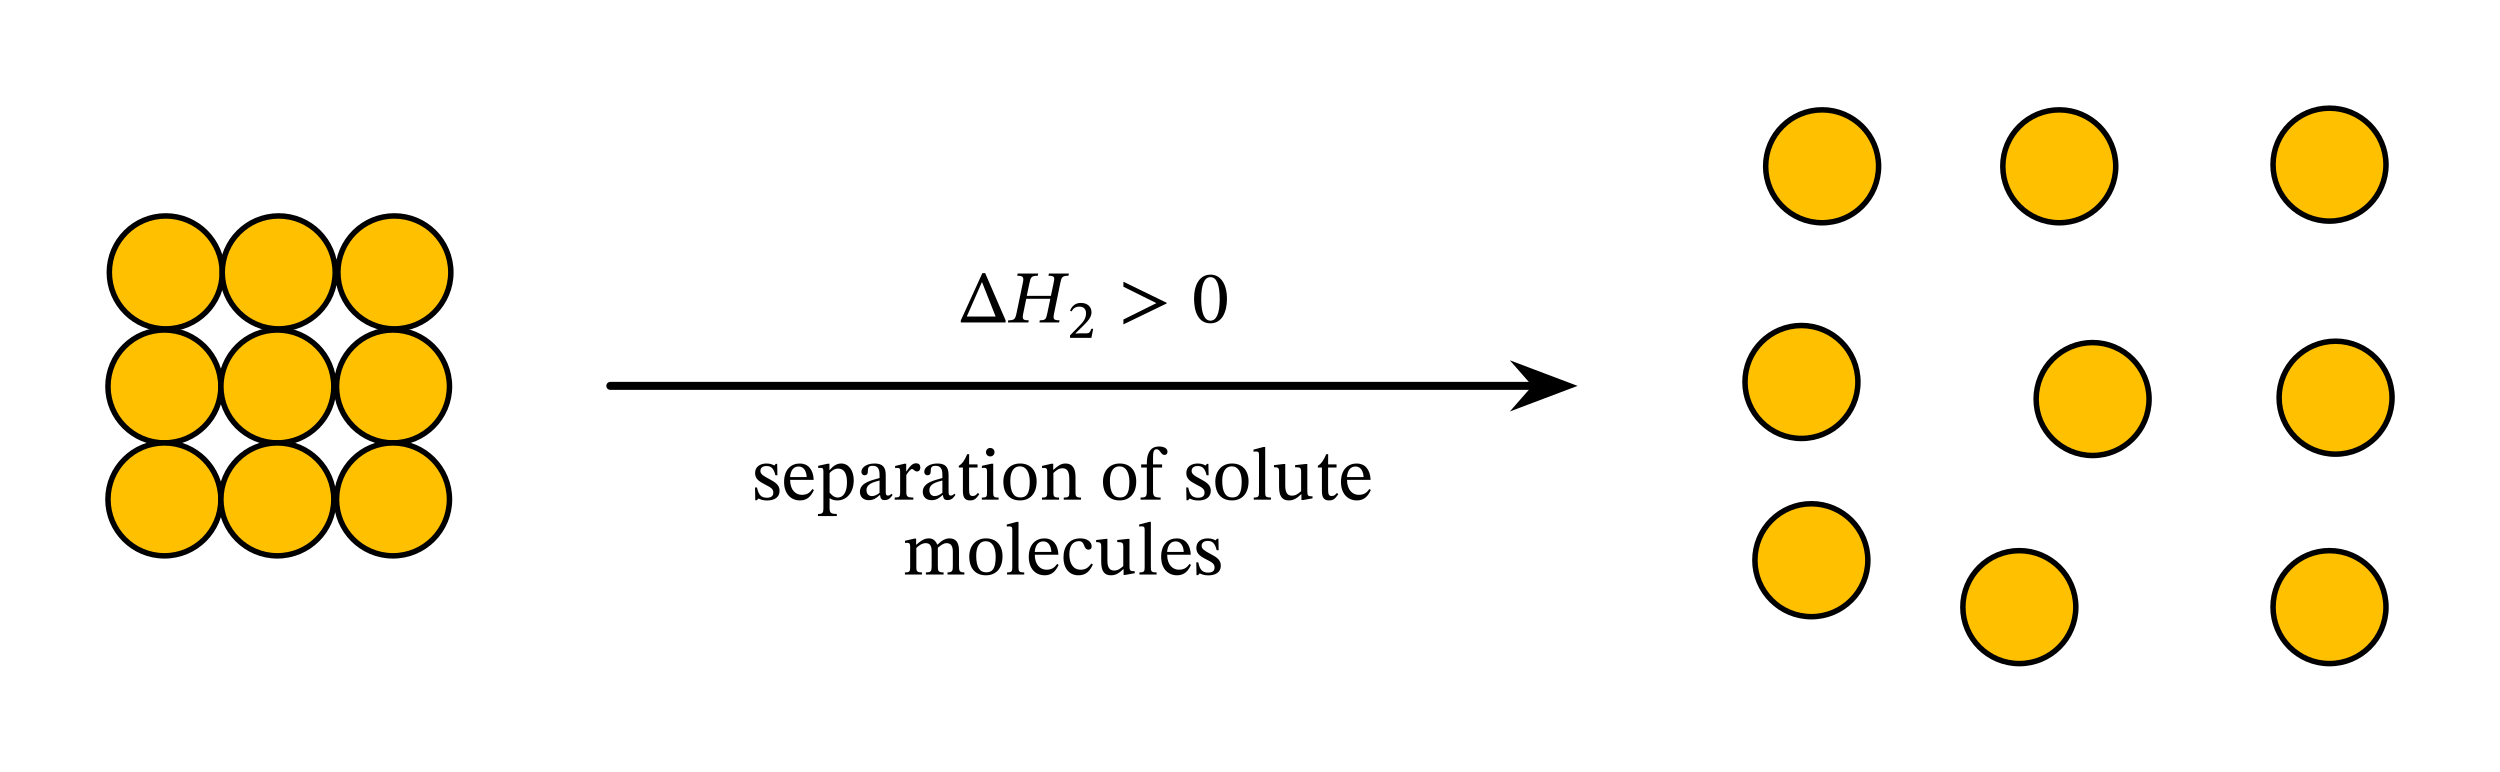 <svg width="498.587" height="153.92" viewBox="0 0 373.94 115.44" class="displayed_equation" xmlns="http://www.w3.org/2000/svg">
  <defs>
    <clipPath id="svg240126790659tikz_00005a">
      <path d="M 252 15.734 L 293 15.734 L 293 45 L 252 45 Z M 252 15.734" />
    </clipPath>
    <clipPath id="svg240126790659tikz_00005b">
      <path d="M 329 39 L 358.203 39 L 358.203 80 L 329 80 Z M 329 39" />
    </clipPath>
    <clipPath id="svg240126790659tikz_00005c">
      <path d="M 250 63 L 292 63 L 292 99.703 L 250 99.703 Z M 250 63" />
    </clipPath>
    <clipPath id="svg240126790659tikz_00005d">
      <path d="M 287 15.734 L 329 15.734 L 329 45 L 287 45 Z M 287 15.734" />
    </clipPath>
    <clipPath id="svg240126790659tikz_00005e">
      <path d="M 328 15.734 L 358.203 15.734 L 358.203 45 L 328 45 Z M 328 15.734" />
    </clipPath>
    <clipPath id="svg240126790659tikz_00005f">
      <path d="M 293 82 L 311 82 L 311 99.703 L 293 99.703 Z M 293 82" />
    </clipPath>
    <clipPath id="svg240126790659tikz_00005g">
      <path d="M 281 70 L 323 70 L 323 99.703 L 281 99.703 Z M 281 70" />
    </clipPath>
    <clipPath id="svg240126790659tikz_00005h">
      <path d="M 339 82 L 357 82 L 357 99.703 L 339 99.703 Z M 339 82" />
    </clipPath>
    <clipPath id="svg240126790659tikz_00005i">
      <path d="M 328 70 L 358.203 70 L 358.203 99.703 L 328 99.703 Z M 328 70" />
    </clipPath>
    <clipPath id="svg240126790659tikz_00005j">
      <path d="M 15.734 20 L 45 20 L 45 61 L 15.734 61 Z M 15.734 20" />
    </clipPath>
    <clipPath id="svg240126790659tikz_00005k">
      <path d="M 15.734 37 L 45 37 L 45 78 L 15.734 78 Z M 15.734 37" />
    </clipPath>
    <clipPath id="svg240126790659tikz_00005l">
      <path d="M 15.734 54 L 45 54 L 45 95 L 15.734 95 Z M 15.734 54" />
    </clipPath>
  </defs>
  <path d="M 280.992 24.875 C 280.992 29.539 277.211 33.32 272.547 33.32 C 267.883 33.32 264.102 29.539 264.102 24.875 C 264.102 20.211 267.883 16.43 272.547 16.43 C 277.211 16.43 280.992 20.211 280.992 24.875 Z M 280.992 24.875" fill="#ffc000" />
  <g clip-path="url(#svg240126790659tikz_00005a)">
    <path d="M 2809.922 905.65 C 2809.922 859.009 2772.109 821.197 2725.469 821.197 C 2678.828 821.197 2641.016 859.009 2641.016 905.65 C 2641.016 952.291 2678.828 990.103 2725.469 990.103 C 2772.109 990.103 2809.922 952.291 2809.922 905.65 Z M 2809.922 905.65" transform="matrix(.1 0 0 -.1 0 115.44)" fill="none" stroke-width="8.24" stroke="#000" stroke-miterlimit="10" />
  </g>
  <path d="M 357.793 59.484 C 357.793 64.148 354.012 67.93 349.344 67.93 C 344.68 67.93 340.898 64.148 340.898 59.484 C 340.898 54.82 344.68 51.035 349.344 51.035 C 354.012 51.035 357.793 54.82 357.793 59.484 Z M 357.793 59.484" fill="#ffc000" />
  <g clip-path="url(#svg240126790659tikz_00005b)">
    <path d="M 3577.93 559.556 C 3577.93 512.916 3540.117 475.103 3493.438 475.103 C 3446.797 475.103 3408.984 512.916 3408.984 559.556 C 3408.984 606.197 3446.797 644.048 3493.438 644.048 C 3540.117 644.048 3577.93 606.197 3577.93 559.556 Z M 3577.93 559.556" transform="matrix(.1 0 0 -.1 0 115.44)" fill="none" stroke-width="8.24" stroke="#000" stroke-miterlimit="10" />
  </g>
  <path d="M 279.387 83.797 C 279.387 88.457 275.602 92.242 270.938 92.242 C 266.273 92.242 262.492 88.457 262.492 83.797 C 262.492 79.129 266.273 75.348 270.938 75.348 C 275.602 75.348 279.387 79.129 279.387 83.797 Z M 279.387 83.797" fill="#ffc000" />
  <g clip-path="url(#svg240126790659tikz_00005c)">
    <path d="M 2793.867 316.431 C 2793.867 269.83 2756.016 231.978 2709.375 231.978 C 2662.734 231.978 2624.922 269.83 2624.922 316.431 C 2624.922 363.111 2662.734 400.923 2709.375 400.923 C 2756.016 400.923 2793.867 363.111 2793.867 316.431 Z M 2793.867 316.431" transform="matrix(.1 0 0 -.1 0 115.44)" fill="none" stroke-width="8.24" stroke="#000" stroke-miterlimit="10" />
  </g>
  <path d="M 2778.984 583.033 C 2778.984 536.392 2741.172 498.58 2694.531 498.58 C 2647.891 498.58 2610.078 536.392 2610.078 583.033 C 2610.078 629.712 2647.891 667.525 2694.531 667.525 C 2741.172 667.525 2778.984 629.712 2778.984 583.033 Z M 2778.984 583.033" transform="matrix(.1 0 0 -.1 0 115.44)" fill="#ffc000" stroke-width="8.24" stroke="#000" stroke-miterlimit="10" />
  <path d="M 316.465 24.875 C 316.465 29.539 312.684 33.32 308.02 33.32 C 303.355 33.32 299.574 29.539 299.574 24.875 C 299.574 20.211 303.355 16.43 308.02 16.43 C 312.684 16.43 316.465 20.211 316.465 24.875 Z M 316.465 24.875" fill="#ffc000" />
  <g clip-path="url(#svg240126790659tikz_00005d)">
    <path d="M 3164.648 905.65 C 3164.648 859.009 3126.836 821.197 3080.195 821.197 C 3033.555 821.197 2995.742 859.009 2995.742 905.65 C 2995.742 952.291 3033.555 990.103 3080.195 990.103 C 3126.836 990.103 3164.648 952.291 3164.648 905.65 Z M 3164.648 905.65" transform="matrix(.1 0 0 -.1 0 115.44)" fill="none" stroke-width="8.24" stroke="#000" stroke-miterlimit="10" />
  </g>
  <path d="M 356.887 24.629 C 356.887 29.293 353.105 33.074 348.438 33.074 C 343.773 33.074 339.992 29.293 339.992 24.629 C 339.992 19.961 343.773 16.18 348.438 16.18 C 353.105 16.18 356.887 19.961 356.887 24.629 Z M 356.887 24.629" fill="#ffc000" />
  <g clip-path="url(#svg240126790659tikz_00005e)">
    <path d="M 3568.867 908.111 C 3568.867 861.47 3531.055 823.658 3484.375 823.658 C 3437.734 823.658 3399.922 861.47 3399.922 908.111 C 3399.922 954.791 3437.734 992.603 3484.375 992.603 C 3531.055 992.603 3568.867 954.791 3568.867 908.111 Z M 3568.867 908.111" transform="matrix(.1 0 0 -.1 0 115.44)" fill="none" stroke-width="8.24" stroke="#000" stroke-miterlimit="10" />
  </g>
  <path d="M 3214.492 557.486 C 3214.492 510.884 3176.68 473.072 3130.039 473.072 C 3083.398 473.072 3045.586 510.884 3045.586 557.486 C 3045.586 604.166 3083.398 641.978 3130.039 641.978 C 3176.68 641.978 3214.492 604.166 3214.492 557.486 Z M 3214.492 557.486" transform="matrix(.1 0 0 -.1 0 115.44)" fill="#ffc000" stroke-width="8.24" stroke="#000" stroke-miterlimit="10" />
  <g clip-path="url(#svg240126790659tikz_00005f)">
    <path d="M 310.492 90.809 C 310.492 95.477 306.711 99.258 302.047 99.258 C 297.379 99.258 293.598 95.477 293.598 90.809 C 293.598 86.145 297.379 82.363 302.047 82.363 C 306.711 82.363 310.492 86.145 310.492 90.809 Z M 310.492 90.809" fill="#ffc000" />
  </g>
  <g clip-path="url(#svg240126790659tikz_00005g)">
    <path d="M 3104.922 246.314 C 3104.922 199.634 3067.109 161.822 3020.469 161.822 C 2973.789 161.822 2935.977 199.634 2935.977 246.314 C 2935.977 292.955 2973.789 330.767 3020.469 330.767 C 3067.109 330.767 3104.922 292.955 3104.922 246.314 Z M 3104.922 246.314" transform="matrix(.1 0 0 -.1 0 115.44)" fill="none" stroke-width="8.24" stroke="#000" stroke-miterlimit="10" />
  </g>
  <g clip-path="url(#svg240126790659tikz_00005h)">
    <path d="M 356.887 90.809 C 356.887 95.477 353.105 99.258 348.438 99.258 C 343.773 99.258 339.992 95.477 339.992 90.809 C 339.992 86.145 343.773 82.363 348.438 82.363 C 353.105 82.363 356.887 86.145 356.887 90.809 Z M 356.887 90.809" fill="#ffc000" />
  </g>
  <g clip-path="url(#svg240126790659tikz_00005i)">
    <path d="M 3568.867 246.314 C 3568.867 199.634 3531.055 161.822 3484.375 161.822 C 3437.734 161.822 3399.922 199.634 3399.922 246.314 C 3399.922 292.955 3437.734 330.767 3484.375 330.767 C 3531.055 330.767 3568.867 292.955 3568.867 246.314 Z M 3568.867 246.314" transform="matrix(.1 0 0 -.1 0 115.44)" fill="none" stroke-width="8.24" stroke="#000" stroke-miterlimit="10" />
  </g>
  <path d="M 33.242 40.742 C 33.242 45.41 29.461 49.191 24.793 49.191 C 20.133 49.191 16.352 45.41 16.352 40.742 C 16.352 36.078 20.133 32.297 24.793 32.297 C 29.461 32.297 33.242 36.078 33.242 40.742 Z M 33.242 40.742" fill="#ffc000" />
  <g clip-path="url(#svg240126790659tikz_00005j)">
    <path d="M 332.422 746.978 C 332.422 700.298 294.609 662.486 247.93 662.486 C 201.328 662.486 163.516 700.298 163.516 746.978 C 163.516 793.619 201.328 831.431 247.93 831.431 C 294.609 831.431 332.422 793.619 332.422 746.978 Z M 332.422 746.978" transform="matrix(.1 0 0 -.1 0 115.44)" fill="none" stroke-width="8.24" stroke="#000" stroke-miterlimit="10" />
  </g>
  <path d="M501.367 746.978C501.367 700.298 463.516 662.486 416.875 662.486 370.234 662.486 332.422 700.298 332.422 746.978 332.422 793.619 370.234 831.431 416.875 831.431 463.516 831.431 501.367 793.619 501.367 746.978zM674.336 746.978C674.336 700.298 636.523 662.486 589.844 662.486 543.242 662.486 505.391 700.298 505.391 746.978 505.391 793.619 543.242 831.431 589.844 831.431 636.523 831.431 674.336 793.619 674.336 746.978zM674.336 746.978" transform="matrix(.1 0 0 -.1 0 115.44)" fill="#ffc000" stroke-width="8.24" stroke="#000" stroke-miterlimit="10" />
  <path d="M 33.039 57.805 C 33.039 62.465 29.258 66.246 24.594 66.246 C 19.93 66.246 16.148 62.465 16.148 57.805 C 16.148 53.137 19.93 49.355 24.594 49.355 C 29.258 49.355 33.039 53.137 33.039 57.805 Z M 33.039 57.805" fill="#ffc000" />
  <g clip-path="url(#svg240126790659tikz_00005k)">
    <path d="M 330.391 576.353 C 330.391 529.752 292.578 491.939 245.938 491.939 C 199.297 491.939 161.484 529.752 161.484 576.353 C 161.484 623.033 199.297 660.845 245.938 660.845 C 292.578 660.845 330.391 623.033 330.391 576.353 Z M 330.391 576.353" transform="matrix(.1 0 0 -.1 0 115.44)" fill="none" stroke-width="8.24" stroke="#000" stroke-miterlimit="10" />
  </g>
  <path d="M499.336 576.353C499.336 529.752 461.523 491.939 414.844 491.939 368.203 491.939 330.391 529.752 330.391 576.353 330.391 623.033 368.203 660.845 414.844 660.845 461.523 660.845 499.336 623.033 499.336 576.353zM672.305 576.353C672.305 529.752 634.492 491.939 587.812 491.939 541.211 491.939 503.359 529.752 503.359 576.353 503.359 623.033 541.211 660.845 587.812 660.845 634.492 660.845 672.305 623.033 672.305 576.353zM672.305 576.353" transform="matrix(.1 0 0 -.1 0 115.44)" fill="#ffc000" stroke-width="8.24" stroke="#000" stroke-miterlimit="10" />
  <path d="M 33.039 74.695 C 33.039 79.359 29.258 83.141 24.594 83.141 C 19.93 83.141 16.148 79.359 16.148 74.695 C 16.148 70.027 19.93 66.246 24.594 66.246 C 29.258 66.246 33.039 70.027 33.039 74.695 Z M 33.039 74.695" fill="#ffc000" />
  <g clip-path="url(#svg240126790659tikz_00005l)">
    <path d="M 330.391 407.447 C 330.391 360.806 292.578 322.994 245.938 322.994 C 199.297 322.994 161.484 360.806 161.484 407.447 C 161.484 454.127 199.297 491.939 245.938 491.939 C 292.578 491.939 330.391 454.127 330.391 407.447 Z M 330.391 407.447" transform="matrix(.1 0 0 -.1 0 115.44)" fill="none" stroke-width="8.24" stroke="#000" stroke-miterlimit="10" />
  </g>
  <path d="M499.336 407.447C499.336 360.806 461.523 322.994 414.844 322.994 368.203 322.994 330.391 360.806 330.391 407.447 330.391 454.127 368.203 491.939 414.844 491.939 461.523 491.939 499.336 454.127 499.336 407.447zM672.305 407.447C672.305 360.806 634.492 322.994 587.812 322.994 541.211 322.994 503.359 360.806 503.359 407.447 503.359 454.127 541.211 491.939 587.812 491.939 634.492 491.939 672.305 454.127 672.305 407.447zM672.305 407.447" transform="matrix(.1 0 0 -.1 0 115.44)" fill="#ffc000" stroke-width="8.24" stroke="#000" stroke-miterlimit="10" />
  <path d="M 912.891 577.212 L 2296.875 577.212" transform="matrix(.1 0 0 -.1 0 115.44)" fill="none" stroke-width="11.955" stroke-linecap="round" stroke-linejoin="round" stroke="#000" stroke-miterlimit="10" />
  <path d="M 234.273 57.719 L 227.863 55.297 L 229.988 57.719 L 227.863 60.141" />
  <path d="M 2342.734 577.212 L 2278.633 601.431 L 2299.883 577.212 L 2278.633 552.994 Z M 2342.734 577.212" transform="matrix(.1 0 0 -.1 0 115.44)" fill="none" stroke-width="11.955" stroke-linecap="round" stroke="#000" stroke-miterlimit="10" />
  <path d="M150.418 48.238L150.418 47.926 147.359 40.855 146.938 40.855 143.715 47.926 143.715 48.238zM148.922 47.348L144.605 47.348 146.859 42.227 146.902 42.227 148.922 47.348M153.969 42.383C154.168 41.512 154.203 41.246 155.227 41.246L155.285 40.91 152.219 40.91 152.148 41.246C153.121 41.246 153.164 41.488 152.977 42.383L152.062 46.777C151.859 47.77 151.703 47.906 150.82 47.906L150.754 48.238 153.812 48.238 153.879 47.906C152.965 47.906 152.863 47.762 153.074 46.777L153.5 44.691 157.102 44.691 156.668 46.777C156.469 47.75 156.398 47.906 155.531 47.906L155.473 48.238 158.418 48.238 158.484 47.906C157.539 47.906 157.484 47.738 157.684 46.777L158.586 42.383C158.777 41.5 158.82 41.246 159.812 41.246L159.883 40.91 156.891 40.91 156.824 41.246C157.816 41.246 157.773 41.512 157.582 42.383L157.191 44.258 153.578 44.258 153.969 42.383M163.512 49.184L163.238 49.184C163.035 49.691 162.941 49.863 162.496 49.863L161.484 49.863 160.879 49.895 160.879 49.84 161.852 48.895C162.715 48.047 163.262 47.477 163.262 46.715 163.262 45.832 162.602 45.309 161.672 45.309 160.867 45.309 160.316 45.754 160.059 46.48L160.27 46.582C160.559 46.074 160.914 45.863 161.477 45.863 162.086 45.863 162.445 46.262 162.445 46.816 162.445 47.695 162.031 48.164 161.156 49.035L160.051 50.16 160.051 50.539 163.246 50.539 163.512 49.184M174.496 45.395L174.496 45.285 168.035 42.137 168.035 42.887 172.969 45.34 168.035 47.793 168.035 48.52 174.496 45.395M183.523 44.703C183.523 42.406 182.516 41.078 181.078 41.078 179.461 41.078 178.602 42.551 178.602 44.668 178.602 46.645 179.258 48.363 181.055 48.363 182.809 48.363 183.523 46.613 183.523 44.703zM182.438 44.77C182.438 46.91 181.938 47.961 181.055 47.961 180.164 47.961 179.672 46.891 179.672 44.727 179.672 42.516 180.164 41.457 181.043 41.457 181.961 41.457 182.438 42.504 182.438 44.77M112.934 72.91L112.969 74.828 113.203 74.828 113.438 74.574 113.461 74.574C113.75 74.695 114.086 74.863 114.73 74.863 115.734 74.863 116.605 74.461 116.605 73.41 116.605 72.586 116.059 72.176 115.043 71.637 114.105 71.16 113.738 70.879 113.738 70.445 113.738 69.941 114.129 69.707 114.641 69.707 115.32 69.707 115.734 70.031 115.98 71.09L116.281 71.09 116.246 69.387 116.023 69.387 115.836 69.621 115.824 69.621C115.547 69.484 115.211 69.328 114.652 69.328 113.695 69.328 112.945 69.82 112.945 70.734 112.945 71.559 113.402 71.949 114.418 72.465 115.457 72.977 115.668 73.191 115.668 73.715 115.668 74.238 115.266 74.449 114.711 74.449 113.883 74.449 113.461 74.059 113.227 72.91L112.934 72.91M121.531 73.145C121.172 73.613 120.828 74.016 119.922 74.016 119.031 74.016 118.184 73.312 118.184 71.773L121.707 71.773C121.652 70.211 120.852 69.328 119.633 69.328 118.328 69.328 117.281 70.223 117.281 72.086 117.281 73.879 118.316 74.852 119.656 74.852 120.805 74.852 121.34 74.148 121.742 73.301zM118.172 71.359C118.262 70.324 118.707 69.777 119.465 69.777 120.258 69.777 120.629 70.535 120.66 71.359L118.172 71.359M124.062 69.363L123.785 69.363 122.379 69.676 122.379 69.996C122.379 69.996 122.59 69.977 122.734 69.977 123.105 69.977 123.16 70.121 123.16 70.543L123.16 76.066C123.16 76.691 123.047 76.883 122.344 76.883L122.344 77.195 125.168 77.195 125.168 76.871C124.297 76.871 124.086 76.727 124.086 76L124.086 74.539 124.129 74.539C124.453 74.762 124.832 74.852 125.258 74.852 126.594 74.852 127.699 73.723 127.699 71.828 127.699 70.367 126.93 69.328 125.828 69.328 125.168 69.328 124.633 69.676 124.098 70.301L124.062 70.301zM124.086 70.77C124.297 70.488 124.777 70.09 125.367 70.09 126.195 70.09 126.688 70.734 126.688 72.141 126.688 73.691 126.094 74.418 125.312 74.418 124.688 74.418 124.297 73.914 124.086 73.68L124.086 70.77M131.637 74.047C131.703 74.539 131.812 74.797 132.305 74.797 132.875 74.797 133.141 74.562 133.512 74.027L133.344 73.848C133.188 74.016 133.031 74.125 132.82 74.125 132.586 74.125 132.484 74.035 132.484 73.578L132.484 71.047C132.484 69.887 132.027 69.328 130.812 69.328 129.594 69.328 128.848 69.934 128.848 70.555 128.848 70.926 129.094 71.09 129.316 71.09 129.629 71.09 129.805 70.926 129.805 70.578 129.805 69.91 129.918 69.676 130.555 69.676 131.223 69.676 131.559 70.043 131.559 71.012L131.559 71.504C130.598 71.805 128.621 72.098 128.621 73.566 128.621 74.281 129.094 74.816 129.953 74.816 130.664 74.816 131.066 74.504 131.594 74.047zM131.559 73.715C131.18 74.027 130.777 74.203 130.41 74.203 129.93 74.203 129.605 73.859 129.605 73.301 129.605 72.43 130.543 72.129 131.559 71.871L131.559 73.715M135.543 69.363L135.273 69.363 133.891 69.699 133.891 70.012C133.891 70.012 134.012 69.988 134.234 69.988 134.637 69.988 134.637 70.188 134.637 70.59L134.637 73.656C134.637 74.281 134.559 74.418 133.824 74.418L133.824 74.738 136.613 74.738 136.613 74.418C135.777 74.418 135.562 74.305 135.562 73.602L135.562 71.059C135.832 70.613 136.188 70.145 136.445 70.145 136.578 70.145 136.801 70.523 137.172 70.523 137.414 70.523 137.66 70.344 137.66 69.922 137.66 69.543 137.449 69.297 137.016 69.297 136.477 69.297 136.145 69.688 135.574 70.512L135.543 70.512 135.543 69.363M141.035 74.047C141.102 74.539 141.215 74.797 141.707 74.797 142.273 74.797 142.543 74.562 142.91 74.027L142.742 73.848C142.59 74.016 142.43 74.125 142.219 74.125 141.984 74.125 141.883 74.035 141.883 73.578L141.883 71.047C141.883 69.887 141.426 69.328 140.211 69.328 138.996 69.328 138.246 69.934 138.246 70.555 138.246 70.926 138.492 71.09 138.715 71.09 139.027 71.09 139.207 70.926 139.207 70.578 139.207 69.91 139.32 69.676 139.953 69.676 140.621 69.676 140.957 70.043 140.957 71.012L140.957 71.504C139.996 71.805 138.023 72.098 138.023 73.566 138.023 74.281 138.492 74.816 139.352 74.816 140.066 74.816 140.469 74.504 140.992 74.047zM140.957 73.715C140.578 74.027 140.176 74.203 139.809 74.203 139.328 74.203 139.008 73.859 139.008 73.301 139.008 72.43 139.941 72.129 140.957 71.871L140.957 73.715M146.27 73.734C145.992 74.047 145.844 74.191 145.488 74.191 145.055 74.191 144.953 73.926 144.953 73.133L144.953 69.934 146.215 69.934 146.215 69.465 144.953 69.465 144.965 67.934 144.672 67.934C144.273 68.883 143.938 69.352 143.414 69.676L143.414 69.934 144.027 69.934 144.027 73.445C144.027 74.449 144.352 74.852 145.098 74.852 145.812 74.852 146.047 74.516 146.48 73.914L146.27 73.734M148.117 67.008C147.727 67.008 147.48 67.301 147.48 67.633 147.48 67.98 147.738 68.27 148.117 68.27 148.508 68.27 148.754 67.98 148.754 67.633 148.754 67.301 148.508 67.008 148.117 67.008zM149.367 74.426C148.621 74.426 148.562 74.262 148.562 73.613L148.562 69.363 148.273 69.363 146.867 69.676 146.867 69.996C146.867 69.996 146.992 69.977 147.148 69.977 147.469 69.977 147.637 70.02 147.637 70.5L147.637 73.613C147.637 74.25 147.605 74.426 146.855 74.426L146.855 74.738 149.367 74.738 149.367 74.426M152.578 69.328C151.07 69.328 150.078 70.422 150.078 72.039 150.078 73.848 151.016 74.852 152.578 74.852 154.027 74.852 155.055 73.871 155.055 71.996 155.055 70.344 154.105 69.328 152.578 69.328zM152.535 69.754C153.527 69.754 154.027 70.68 154.027 72.051 154.027 73.871 153.539 74.406 152.621 74.406 151.664 74.418 151.117 73.668 151.117 71.895 151.117 70.465 151.688 69.754 152.535 69.754M160.867 71.316C160.867 70.031 160.387 69.328 159.371 69.328 158.668 69.328 158.18 69.73 157.574 70.266L157.531 70.266 157.543 69.363 157.285 69.363 155.867 69.688 155.867 70.012C155.867 70.012 155.98 69.988 156.168 69.988 156.469 69.988 156.637 70.074 156.637 70.48L156.637 73.613C156.637 74.238 156.605 74.426 155.855 74.426L155.855 74.738 158.414 74.738 158.414 74.426C157.609 74.426 157.562 74.238 157.562 73.613L157.562 70.746C157.898 70.445 158.312 70.043 158.914 70.043 159.414 70.043 159.941 70.254 159.941 71.594L159.941 73.613C159.941 74.238 159.906 74.426 159.113 74.426L159.113 74.738 161.691 74.738 161.691 74.426C160.945 74.426 160.867 74.238 160.867 73.613L160.867 71.316M167.477 69.328C165.973 69.328 164.98 70.422 164.98 72.039 164.98 73.848 165.918 74.852 167.477 74.852 168.93 74.852 169.953 73.871 169.953 71.996 169.953 70.344 169.008 69.328 167.477 69.328zM167.434 69.754C168.426 69.754 168.93 70.68 168.93 72.051 168.93 73.871 168.438 74.406 167.523 74.406 166.562 74.418 166.016 73.668 166.016 71.895 166.016 70.465 166.586 69.754 167.434 69.754M170.691 69.465L170.691 69.934 171.539 69.934 171.539 73.41C171.539 74.281 171.414 74.418 170.602 74.418L170.602 74.738 173.602 74.738 173.602 74.418C172.676 74.418 172.465 74.281 172.465 73.41L172.465 69.934 173.824 69.934 173.824 69.465 172.465 69.465 172.465 68.469C172.465 67.535 172.586 67.199 173 67.199 173.559 67.199 173.613 68.047 174.172 68.047 174.43 68.047 174.629 67.891 174.629 67.566 174.629 67.066 174.102 66.785 173.379 66.785 172.598 66.785 172.195 67.086 171.895 67.598 171.605 68.113 171.539 68.613 171.539 69.465L170.691 69.465M177.434 72.91L177.469 74.828 177.703 74.828 177.938 74.574 177.961 74.574C178.25 74.695 178.586 74.863 179.23 74.863 180.234 74.863 181.105 74.461 181.105 73.41 181.105 72.586 180.559 72.176 179.543 71.637 178.605 71.16 178.238 70.879 178.238 70.445 178.238 69.941 178.629 69.707 179.141 69.707 179.82 69.707 180.234 70.031 180.48 71.09L180.781 71.09 180.746 69.387 180.523 69.387 180.336 69.621 180.324 69.621C180.047 69.484 179.711 69.328 179.152 69.328 178.195 69.328 177.445 69.82 177.445 70.734 177.445 71.559 177.902 71.949 178.918 72.465 179.957 72.977 180.168 73.191 180.168 73.715 180.168 74.238 179.766 74.449 179.211 74.449 178.383 74.449 177.961 74.059 177.727 72.91L177.434 72.91M184.277 69.328C182.773 69.328 181.781 70.422 181.781 72.039 181.781 73.848 182.719 74.852 184.277 74.852 185.727 74.852 186.754 73.871 186.754 71.996 186.754 70.344 185.805 69.328 184.277 69.328zM184.234 69.754C185.227 69.754 185.727 70.68 185.727 72.051 185.727 73.871 185.238 74.406 184.324 74.406 183.363 74.418 182.816 73.668 182.816 71.895 182.816 70.465 183.387 69.754 184.234 69.754M190.102 74.418C189.297 74.418 189.242 74.262 189.242 73.613L189.242 66.863 188.965 66.863 187.492 67.254 187.492 67.555C187.492 67.555 187.656 67.535 187.848 67.535 188.129 67.535 188.316 67.555 188.316 68.012L188.316 73.613C188.316 74.238 188.27 74.418 187.535 74.418L187.535 74.738 190.102 74.738 190.102 74.418M196.324 74.238L196.215 74.238C195.68 74.238 195.543 74.16 195.543 73.5L195.543 69.406 195.273 69.406 193.715 69.574 193.715 69.887C194.43 69.887 194.617 69.941 194.617 70.535L194.617 73.469C194.172 73.859 193.812 74.137 193.246 74.137 192.664 74.137 192.242 73.801 192.242 72.664L192.242 69.406 191.996 69.406 190.555 69.574 190.555 69.887C191.16 69.898 191.316 69.941 191.316 70.543L191.316 72.809C191.316 74.328 191.852 74.852 192.777 74.852 193.492 74.852 194.016 74.516 194.605 73.938L194.664 73.938 194.664 74.797 194.906 74.797 196.324 74.539 196.324 74.238M199.969 73.734C199.691 74.047 199.547 74.191 199.188 74.191 198.754 74.191 198.652 73.926 198.652 73.133L198.652 69.934 199.914 69.934 199.914 69.465 198.652 69.465 198.664 67.934 198.371 67.934C197.973 68.883 197.637 69.352 197.113 69.676L197.113 69.934 197.727 69.934 197.727 73.445C197.727 74.449 198.051 74.852 198.797 74.852 199.512 74.852 199.746 74.516 200.18 73.914L199.969 73.734M204.828 73.145C204.473 73.613 204.129 74.016 203.223 74.016 202.332 74.016 201.484 73.312 201.484 71.773L205.008 71.773C204.953 70.211 204.148 69.328 202.934 69.328 201.629 69.328 200.578 70.223 200.578 72.086 200.578 73.879 201.617 74.852 202.957 74.852 204.105 74.852 204.641 74.148 205.043 73.301zM201.473 71.359C201.562 70.324 202.008 69.777 202.766 69.777 203.559 69.777 203.926 70.535 203.961 71.359L201.473 71.359M137.062 81.957C137.387 81.656 137.879 81.242 138.457 81.242 138.973 81.242 139.352 81.488 139.352 82.438L139.352 84.645C139.352 85.426 139.285 85.617 138.492 85.617L138.492 85.941 141.137 85.941 141.137 85.617C140.332 85.617 140.277 85.414 140.277 84.645L140.277 81.934C140.645 81.621 141.102 81.242 141.559 81.242 142.086 81.242 142.52 81.488 142.52 82.504L142.52 84.645C142.52 85.324 142.484 85.617 141.727 85.617L141.727 85.941 144.246 85.941 144.246 85.617C143.477 85.617 143.445 85.348 143.445 84.645L143.445 82.371C143.445 81.02 142.879 80.527 142.008 80.527 141.414 80.527 140.844 80.852 140.234 81.457L140.188 81.457C139.965 80.918 139.586 80.527 138.949 80.527 138.191 80.527 137.68 80.941 137.074 81.465L137.031 81.465 137.031 80.562 136.762 80.562 135.367 80.887 135.367 81.211C135.367 81.211 135.504 81.188 135.668 81.188 135.98 81.188 136.137 81.289 136.137 81.691L136.137 84.812C136.137 85.48 136.059 85.617 135.355 85.617L135.355 85.941 137.898 85.941 137.898 85.617C137.211 85.617 137.062 85.48 137.062 84.855L137.062 81.957M147.477 80.527C145.973 80.527 144.98 81.621 144.98 83.238 144.98 85.047 145.918 86.051 147.477 86.051 148.93 86.051 149.953 85.07 149.953 83.195 149.953 81.543 149.008 80.527 147.477 80.527zM147.434 80.953C148.426 80.953 148.93 81.879 148.93 83.25 148.93 85.07 148.438 85.605 147.523 85.605 146.562 85.617 146.016 84.871 146.016 83.094 146.016 81.668 146.586 80.953 147.434 80.953M153.199 85.617C152.398 85.617 152.344 85.461 152.344 84.812L152.344 78.062 152.062 78.062 150.59 78.453 150.59 78.754C150.59 78.754 150.758 78.734 150.945 78.734 151.227 78.734 151.414 78.754 151.414 79.215L151.414 84.812C151.414 85.438 151.371 85.617 150.633 85.617L150.633 85.941 153.199 85.941 153.199 85.617M158.129 84.344C157.773 84.812 157.426 85.215 156.523 85.215 155.633 85.215 154.781 84.512 154.781 82.973L158.309 82.973C158.254 81.41 157.449 80.527 156.234 80.527 154.93 80.527 153.879 81.422 153.879 83.285 153.879 85.082 154.918 86.051 156.258 86.051 157.406 86.051 157.941 85.348 158.344 84.5zM154.773 82.559C154.859 81.523 155.309 80.977 156.066 80.977 156.859 80.977 157.227 81.734 157.258 82.559L154.773 82.559M163.254 84.289C162.75 84.934 162.371 85.215 161.645 85.215 160.496 85.215 159.949 84.254 159.949 82.895 159.949 81.613 160.496 80.941 161.398 80.941 162.359 80.941 161.992 82.215 162.816 82.215 163.129 82.215 163.285 82.035 163.285 81.711 163.285 81.066 162.637 80.527 161.59 80.527 159.984 80.527 159.07 81.668 159.07 83.418 159.07 84.969 159.906 86.051 161.301 86.051 162.492 86.051 163.039 85.348 163.465 84.445L163.254 84.289M169.727 85.438L169.613 85.438C169.078 85.438 168.945 85.359 168.945 84.699L168.945 80.605 168.676 80.605 167.113 80.773 167.113 81.086C167.828 81.086 168.016 81.145 168.016 81.734L168.016 84.668C167.57 85.059 167.215 85.336 166.645 85.336 166.066 85.336 165.641 85.004 165.641 83.863L165.641 80.605 165.395 80.605 163.957 80.773 163.957 81.086C164.559 81.098 164.715 81.145 164.715 81.746L164.715 84.012C164.715 85.527 165.25 86.051 166.176 86.051 166.891 86.051 167.414 85.715 168.008 85.137L168.062 85.137 168.062 85.996 168.309 85.996 169.727 85.738 169.727 85.438M173 85.617C172.195 85.617 172.141 85.461 172.141 84.812L172.141 78.062 171.863 78.062 170.391 78.453 170.391 78.754C170.391 78.754 170.559 78.734 170.746 78.734 171.027 78.734 171.215 78.754 171.215 79.215L171.215 84.812C171.215 85.438 171.172 85.617 170.434 85.617L170.434 85.941 173 85.941 173 85.617M177.93 84.344C177.574 84.812 177.227 85.215 176.324 85.215 175.43 85.215 174.582 84.512 174.582 82.973L178.109 82.973C178.055 81.41 177.25 80.527 176.031 80.527 174.727 80.527 173.68 81.422 173.68 83.285 173.68 85.082 174.719 86.051 176.055 86.051 177.203 86.051 177.742 85.348 178.141 84.5zM174.57 82.559C174.66 81.523 175.109 80.977 175.867 80.977 176.656 80.977 177.027 81.734 177.059 82.559L174.57 82.559M178.934 84.109L178.969 86.027 179.203 86.027 179.438 85.773 179.461 85.773C179.75 85.895 180.086 86.062 180.73 86.062 181.734 86.062 182.605 85.66 182.605 84.613 182.605 83.785 182.059 83.375 181.043 82.84 180.105 82.359 179.738 82.082 179.738 81.645 179.738 81.145 180.129 80.91 180.641 80.91 181.32 80.91 181.734 81.23 181.98 82.293L182.281 82.293 182.246 80.586 182.023 80.586 181.836 80.82 181.824 80.82C181.547 80.684 181.211 80.527 180.652 80.527 179.695 80.527 178.945 81.02 178.945 81.934 178.945 82.762 179.402 83.152 180.418 83.664 181.457 84.176 181.668 84.391 181.668 84.914 181.668 85.438 181.266 85.648 180.711 85.648 179.883 85.648 179.461 85.258 179.227 84.109L178.934 84.109" />
</svg>